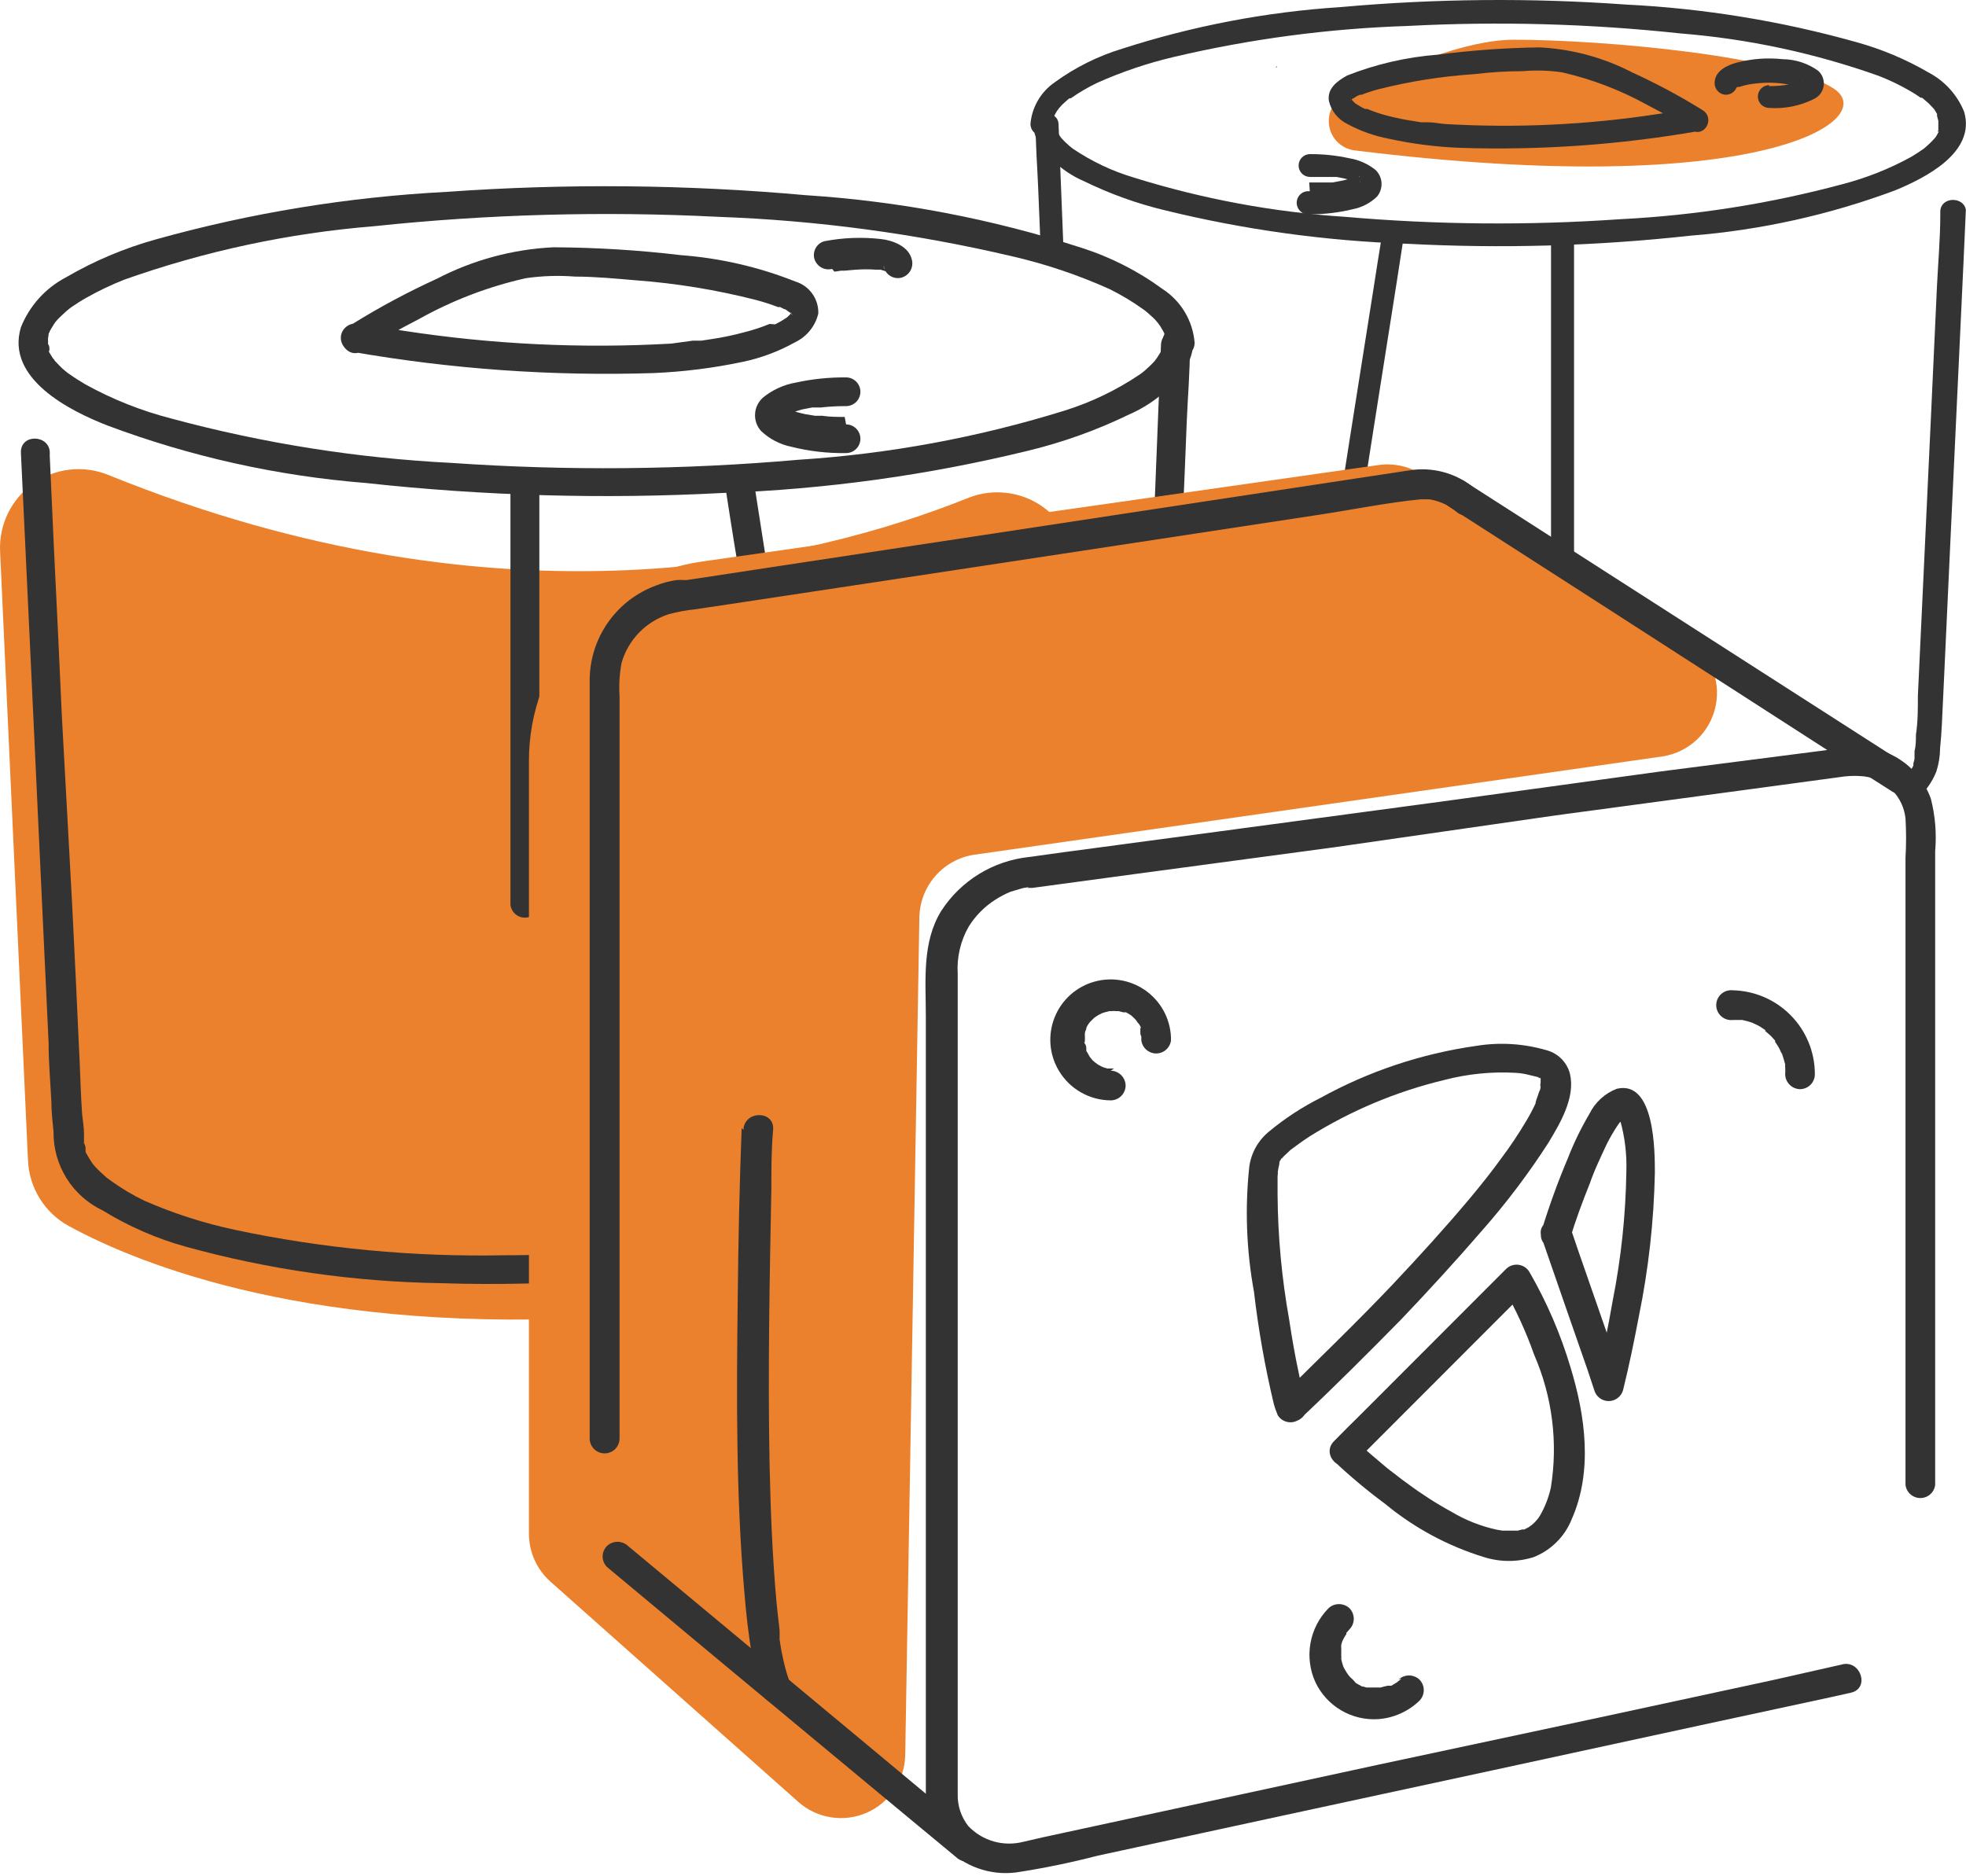<svg width="66" height="63" viewBox="0 0 66 63" fill="none" xmlns="http://www.w3.org/2000/svg">
<path d="M45.483 5.05C45.271 5.025 45.073 4.933 44.918 4.787C44.763 4.641 44.66 4.448 44.623 4.239C44.586 4.029 44.617 3.813 44.713 3.622C44.808 3.432 44.962 3.278 45.153 3.182C46.902 2.298 49.185 1.334 50.822 1.334C53.851 1.334 59.917 1.882 61.573 2.984C63.124 4.02 59.118 6.739 45.483 5.05Z" fill="#EB812C"/>
<path d="M35.451 4.119V4.192C35.451 4.277 35.451 4.119 35.451 4.192L35.49 4.357V4.416C35.444 4.304 35.49 4.416 35.49 4.416C35.517 4.466 35.545 4.514 35.576 4.561L35.622 4.627C35.583 4.574 35.622 4.627 35.622 4.627L35.754 4.766L35.9 4.898L35.979 4.964C36.025 4.997 35.932 4.924 35.979 4.964L36.032 5.003C36.655 5.422 37.338 5.745 38.058 5.96C40.362 6.68 42.744 7.123 45.153 7.28C48.226 7.548 51.315 7.574 54.392 7.36C56.913 7.234 59.413 6.84 61.85 6.185C62.655 5.976 63.431 5.668 64.16 5.267C64.299 5.182 64.438 5.096 64.576 4.997C64.622 4.997 64.53 5.036 64.576 4.997L64.655 4.931L64.807 4.792L64.933 4.66C64.933 4.66 64.985 4.588 64.933 4.66L64.992 4.588L65.071 4.449C65.071 4.449 65.117 4.35 65.071 4.416C65.025 4.482 65.071 4.376 65.071 4.363C65.071 4.35 65.071 4.271 65.071 4.218C65.071 4.165 65.071 4.304 65.071 4.218C65.071 4.132 65.071 4.159 65.071 4.126C65.071 4.093 65.071 4.079 65.071 4.053C65.071 4.027 65.071 4.145 65.071 4.053C65.055 4.003 65.042 3.953 65.031 3.901C64.992 3.782 65.031 3.947 65.031 3.835C65.005 3.785 64.977 3.737 64.946 3.69C64.932 3.665 64.914 3.643 64.893 3.624C64.959 3.71 64.893 3.624 64.893 3.624L64.748 3.472L64.603 3.347L64.523 3.281H64.477C64.346 3.187 64.209 3.102 64.068 3.023C63.748 2.841 63.415 2.682 63.071 2.548C60.925 1.785 58.689 1.305 56.419 1.123C53.372 0.795 50.304 0.711 47.245 0.872C44.61 0.958 41.99 1.305 39.424 1.908C38.531 2.117 37.66 2.411 36.824 2.786C36.518 2.934 36.224 3.106 35.946 3.301H35.9L35.82 3.367L35.655 3.518L35.537 3.65C35.537 3.683 35.497 3.697 35.537 3.65L35.477 3.736L35.398 3.875C35.398 3.914 35.398 3.934 35.398 3.875C35.395 3.899 35.395 3.923 35.398 3.947L35.358 4.086C35.358 4.165 35.358 4.013 35.358 4.086V4.165C35.358 4.267 35.318 4.364 35.246 4.436C35.175 4.508 35.077 4.548 34.975 4.548C34.874 4.548 34.777 4.508 34.705 4.436C34.633 4.364 34.593 4.267 34.593 4.165C34.616 3.887 34.701 3.617 34.842 3.375C34.982 3.133 35.174 2.925 35.404 2.766C36.09 2.266 36.856 1.884 37.668 1.637C40.047 0.869 42.513 0.399 45.007 0.238C48.192 -0.048 51.395 -0.076 54.584 0.153C57.208 0.283 59.809 0.708 62.339 1.42C63.177 1.653 63.982 1.992 64.734 2.429C65.279 2.713 65.705 3.181 65.936 3.749C66.345 5.122 64.616 5.98 63.626 6.389C61.414 7.216 59.096 7.729 56.742 7.914C53.587 8.262 50.408 8.352 47.238 8.185C44.49 8.09 41.758 7.712 39.087 7.056C38.157 6.832 37.254 6.506 36.395 6.086C35.794 5.827 35.278 5.406 34.903 4.871C34.761 4.646 34.686 4.385 34.685 4.119C34.685 4.018 34.725 3.92 34.797 3.848C34.869 3.777 34.966 3.736 35.068 3.736C35.169 3.736 35.267 3.777 35.339 3.848C35.41 3.92 35.451 4.018 35.451 4.119Z" fill="#333333"/>
<path d="M34.85 6.258L34.943 8.515C35.212 8.598 35.473 8.706 35.721 8.838L35.603 5.868L35.537 4.185C35.537 3.697 34.745 3.697 34.771 4.185C34.765 4.938 34.824 5.598 34.85 6.258Z" fill="#333333"/>
<path d="M65.137 7.089V7.201C65.137 8.006 65.064 8.812 65.025 9.617C64.959 11.102 64.886 12.58 64.82 14.065L64.583 19.134L64.385 23.351C64.385 23.8 64.385 24.249 64.319 24.671C64.319 24.856 64.319 25.041 64.272 25.226V25.437V25.47C64.263 25.526 64.25 25.581 64.233 25.635C64.233 25.635 64.233 25.681 64.233 25.707C64.18 25.812 64.12 25.914 64.055 26.011C64.034 26.03 64.016 26.052 64.002 26.077L63.863 26.209C64.036 26.41 64.182 26.631 64.299 26.869C64.612 26.613 64.856 26.281 65.005 25.905C65.086 25.651 65.129 25.387 65.13 25.12C65.157 24.856 65.177 24.592 65.19 24.328L65.263 22.777L65.474 18.216L65.718 13.036L65.916 8.812L65.995 7.049C65.929 6.594 65.163 6.594 65.137 7.089Z" fill="#333333"/>
<path d="M56.795 4.37C56.313 4.066 55.812 3.789 55.303 3.525C54.405 3.027 53.441 2.658 52.439 2.429C52.002 2.365 51.559 2.352 51.119 2.39C50.578 2.39 50.037 2.423 49.495 2.489C48.418 2.56 47.349 2.728 46.301 2.99C46.1 3.043 45.901 3.107 45.707 3.182H45.654L45.549 3.228C45.498 3.267 45.442 3.3 45.384 3.327C45.324 3.327 45.469 3.254 45.384 3.327C45.298 3.4 45.298 3.433 45.384 3.327V3.373C45.384 3.413 45.384 3.254 45.384 3.373C45.384 3.492 45.384 3.254 45.384 3.334C45.384 3.413 45.384 3.254 45.384 3.294V3.353C45.384 3.353 45.331 3.254 45.384 3.353C45.436 3.452 45.384 3.353 45.384 3.353L45.443 3.419L45.509 3.479C45.588 3.551 45.443 3.439 45.509 3.479L45.714 3.604L45.826 3.657H45.898C46.113 3.748 46.333 3.823 46.558 3.881C46.856 3.96 47.158 4.021 47.463 4.066L47.707 4.106H47.773H47.944C48.136 4.106 48.334 4.152 48.525 4.165C50.906 4.304 53.296 4.191 55.653 3.829C56.056 3.776 56.452 3.716 56.848 3.65C56.946 3.627 57.05 3.643 57.138 3.693C57.226 3.743 57.292 3.824 57.323 3.921C57.347 4.02 57.333 4.124 57.283 4.213C57.232 4.301 57.15 4.367 57.052 4.396C54.399 4.862 51.706 5.052 49.014 4.964C48.212 4.932 47.415 4.831 46.631 4.66C46.139 4.567 45.665 4.398 45.225 4.159C45.072 4.084 44.937 3.975 44.831 3.842C44.725 3.708 44.65 3.553 44.611 3.386C44.552 2.971 44.882 2.726 45.225 2.535C46.201 2.15 47.229 1.915 48.274 1.835C49.404 1.688 50.541 1.607 51.68 1.591C52.764 1.644 53.825 1.93 54.788 2.429C55.558 2.78 56.305 3.176 57.026 3.617L57.145 3.69C57.6 3.967 57.217 4.634 56.795 4.37Z" fill="#333333"/>
<path d="M45.707 16.982C45.839 16.124 45.978 15.266 46.11 14.408L46.889 9.472C46.968 8.944 47.054 8.422 47.133 7.894C47.054 7.901 46.974 7.901 46.895 7.894C46.713 7.898 46.532 7.853 46.374 7.762C46.374 7.855 46.374 7.94 46.374 8.026C46.282 8.594 46.189 9.168 46.103 9.736L45.291 14.87L44.922 17.24C45.172 17.122 45.436 17.036 45.707 16.982Z" fill="#333333"/>
<path d="M52.756 19.041C52.756 19.094 52.815 19.14 52.842 19.187C52.845 19.169 52.845 19.151 52.842 19.134V7.789C52.72 7.837 52.59 7.862 52.459 7.861C52.325 7.862 52.193 7.837 52.069 7.789V18.203C52.351 18.434 52.585 18.719 52.756 19.041Z" fill="#333333"/>
<path d="M59.382 2.891C59.603 2.894 59.824 2.876 60.042 2.839C60.141 2.819 60.238 2.793 60.333 2.759L60.431 2.726C60.346 2.759 60.431 2.726 60.478 2.726C60.524 2.726 60.544 2.654 60.478 2.726C60.55 2.647 60.478 2.779 60.478 2.726C60.465 2.758 60.458 2.791 60.458 2.825C60.458 2.859 60.465 2.893 60.478 2.924C60.478 2.99 60.517 3.004 60.478 2.971C60.438 2.938 60.524 3.03 60.478 2.971C60.431 2.911 60.55 2.971 60.478 2.971L60.379 2.918C60.458 2.957 60.379 2.918 60.379 2.918L60.24 2.878C59.808 2.775 59.361 2.751 58.92 2.806C58.74 2.823 58.563 2.86 58.392 2.918H58.333C58.372 2.918 58.372 2.918 58.333 2.918L58.26 2.957C58.201 2.957 58.313 2.905 58.26 2.957C58.302 2.915 58.326 2.858 58.326 2.799C58.324 2.9 58.283 2.996 58.212 3.068C58.141 3.139 58.044 3.18 57.943 3.182C57.842 3.18 57.746 3.139 57.675 3.068C57.603 2.996 57.562 2.9 57.56 2.799C57.56 2.377 57.983 2.185 58.339 2.093C58.831 1.969 59.34 1.933 59.844 1.987C60.273 1.991 60.69 2.127 61.039 2.377C61.11 2.441 61.163 2.522 61.195 2.612C61.227 2.702 61.236 2.799 61.221 2.893C61.205 2.987 61.167 3.076 61.109 3.152C61.05 3.228 60.974 3.288 60.887 3.327C60.425 3.557 59.91 3.66 59.395 3.624C59.294 3.624 59.196 3.584 59.125 3.512C59.053 3.44 59.013 3.343 59.013 3.241C59.013 3.14 59.053 3.042 59.125 2.971C59.196 2.899 59.294 2.858 59.395 2.858L59.382 2.891Z" fill="#333333"/>
<path d="M43.951 6.126C44.149 6.126 44.347 6.126 44.545 6.126H44.671H44.737L44.988 6.079C45.134 6.053 45.278 6.013 45.417 5.961H45.496C45.397 5.961 45.496 5.961 45.496 5.961L45.628 5.881C45.681 5.848 45.628 5.881 45.628 5.881C45.628 5.881 45.628 5.842 45.628 5.928V5.888C45.628 5.888 45.588 5.987 45.628 5.947C45.667 5.908 45.628 5.947 45.628 5.914C45.628 5.881 45.628 6.033 45.628 5.987C45.628 5.941 45.628 5.914 45.628 6.053C45.628 6.053 45.628 5.98 45.628 6.053C45.628 6.126 45.628 6.053 45.628 6.053C45.628 6.053 45.667 6.099 45.628 6.093C45.628 6.06 45.7 6.145 45.667 6.093H45.608L45.542 6.053C45.542 6.053 45.43 6.007 45.489 6.053C45.549 6.099 45.489 6.053 45.45 6.053H45.351L45.139 5.994L44.869 5.941H44.803H44.724H44.638C44.413 5.941 44.189 5.941 43.978 5.941C43.928 5.941 43.878 5.931 43.831 5.912C43.785 5.892 43.743 5.864 43.707 5.829C43.672 5.793 43.643 5.751 43.624 5.704C43.605 5.658 43.595 5.608 43.595 5.558C43.595 5.508 43.605 5.458 43.624 5.411C43.643 5.365 43.672 5.323 43.707 5.287C43.743 5.252 43.785 5.224 43.831 5.204C43.878 5.185 43.928 5.175 43.978 5.175C44.422 5.172 44.864 5.219 45.298 5.314C45.622 5.367 45.927 5.503 46.182 5.71C46.3 5.826 46.37 5.981 46.379 6.146C46.387 6.311 46.334 6.473 46.228 6.601C46.006 6.816 45.727 6.962 45.423 7.023C44.948 7.139 44.46 7.197 43.971 7.195C43.916 7.202 43.86 7.197 43.807 7.181C43.754 7.165 43.706 7.138 43.664 7.101C43.622 7.065 43.589 7.02 43.566 6.969C43.543 6.919 43.531 6.864 43.531 6.809C43.531 6.753 43.543 6.698 43.566 6.648C43.589 6.598 43.622 6.553 43.664 6.516C43.706 6.479 43.754 6.452 43.807 6.436C43.86 6.42 43.916 6.415 43.971 6.423L43.951 6.126Z" fill="#333333"/>
<path d="M42.863 2.258H42.856H42.823C42.823 2.258 42.896 2.192 42.863 2.258C42.863 2.258 42.878 2.236 42.89 2.219C42.901 2.203 42.909 2.192 42.896 2.212C42.893 2.215 42.891 2.218 42.89 2.219C42.878 2.236 42.863 2.258 42.863 2.258Z" fill="#333333"/>
<path d="M32.52 16.712C27.241 18.83 16.912 21.331 3.633 15.946C3.222 15.78 2.777 15.719 2.337 15.77C1.897 15.82 1.477 15.981 1.116 16.237C0.754 16.492 0.463 16.835 0.268 17.233C0.074 17.631 -0.018 18.071 0.003 18.513L0.94 38.973C0.961 39.425 1.098 39.863 1.337 40.247C1.576 40.631 1.91 40.947 2.306 41.164C4.722 42.484 10.596 44.84 20.707 44.2C19.829 37.983 20.595 31.72 20.634 25.437C20.634 25.291 20.634 25.146 20.634 25.014C19.624 22.975 20.634 19.899 23.564 19.913C24.277 19.913 25.063 19.358 25.795 19.173C26.799 18.987 27.817 18.892 28.838 18.89C30.884 18.758 33.016 18.81 35.042 18.507C35.368 18.464 35.697 18.451 36.025 18.467C35.927 18.111 35.755 17.78 35.52 17.494C35.285 17.209 34.993 16.976 34.663 16.81C34.333 16.645 33.971 16.551 33.602 16.534C33.233 16.517 32.865 16.577 32.52 16.712Z" fill="#EB812C"/>
<path d="M39.035 11.471C39.031 11.5 39.031 11.529 39.035 11.557C39.035 11.669 39.035 11.471 39.035 11.557C39.023 11.626 39.008 11.694 38.989 11.762L38.956 11.834C39.008 11.696 38.956 11.834 38.956 11.834L38.843 12.012L38.784 12.098C38.837 12.026 38.784 12.065 38.784 12.098C38.73 12.161 38.673 12.22 38.612 12.277L38.434 12.441L38.328 12.527C38.276 12.567 38.395 12.475 38.328 12.527L38.263 12.573C37.484 13.099 36.632 13.509 35.735 13.788C32.832 14.69 29.832 15.244 26.799 15.438C22.926 15.777 19.034 15.812 15.156 15.543C11.984 15.383 8.838 14.885 5.771 14.058C4.756 13.799 3.778 13.411 2.861 12.903C2.682 12.798 2.504 12.686 2.339 12.567L2.286 12.534C2.234 12.488 2.352 12.58 2.286 12.534L2.181 12.448C2.112 12.394 2.048 12.334 1.989 12.27L1.831 12.105C1.831 12.065 1.765 12.019 1.831 12.105L1.765 12.012L1.659 11.841C1.659 11.841 1.6 11.716 1.659 11.795V11.729C1.659 11.669 1.659 11.61 1.613 11.55C1.567 11.491 1.613 11.663 1.613 11.55C1.613 11.438 1.613 11.478 1.613 11.438C1.613 11.399 1.613 11.379 1.613 11.346C1.613 11.313 1.58 11.465 1.613 11.346C1.646 11.227 1.613 11.214 1.659 11.155C1.706 11.095 1.62 11.207 1.699 11.069L1.811 10.884L1.871 10.798C1.791 10.91 1.871 10.798 1.871 10.798C1.929 10.731 1.99 10.667 2.055 10.607L2.234 10.442L2.339 10.356L2.392 10.316C2.557 10.204 2.729 10.092 2.907 9.993C3.313 9.764 3.734 9.564 4.167 9.392C6.869 8.433 9.685 7.829 12.543 7.597C16.381 7.191 20.245 7.086 24.099 7.28C27.419 7.399 30.719 7.841 33.953 8.6C35.087 8.859 36.192 9.231 37.253 9.709C37.637 9.899 38.006 10.12 38.355 10.369L38.421 10.415L38.526 10.501L38.731 10.686C38.785 10.74 38.836 10.797 38.883 10.857C38.929 10.897 38.936 10.917 38.883 10.857L38.962 10.97L39.061 11.141C39.094 11.201 39.094 11.22 39.061 11.141C39.076 11.168 39.087 11.197 39.094 11.227C39.113 11.286 39.128 11.345 39.14 11.405C39.173 11.498 39.14 11.306 39.14 11.405C39.137 11.44 39.137 11.476 39.14 11.511C39.14 11.639 39.191 11.761 39.281 11.852C39.372 11.942 39.494 11.993 39.622 11.993C39.75 11.993 39.872 11.942 39.963 11.852C40.053 11.761 40.104 11.639 40.104 11.511C40.076 11.149 39.965 10.798 39.779 10.485C39.594 10.173 39.339 9.907 39.035 9.709C38.203 9.099 37.278 8.629 36.296 8.317C33.301 7.348 30.197 6.756 27.056 6.554C23.046 6.194 19.014 6.156 14.998 6.442C11.693 6.613 8.417 7.148 5.23 8.039C4.174 8.333 3.16 8.761 2.214 9.313C1.526 9.674 0.99 10.268 0.702 10.989C0.181 12.712 2.352 13.801 3.613 14.289C6.397 15.333 9.314 15.982 12.279 16.217C16.254 16.652 20.258 16.765 24.251 16.553C27.711 16.431 31.15 15.956 34.514 15.134C35.687 14.85 36.827 14.441 37.913 13.913C38.666 13.585 39.315 13.055 39.787 12.382C39.964 12.099 40.06 11.772 40.064 11.438C40.06 11.302 40.001 11.172 39.902 11.079C39.802 10.986 39.669 10.936 39.533 10.94C39.396 10.944 39.267 11.003 39.174 11.102C39.08 11.202 39.03 11.335 39.035 11.471Z" fill="#333333"/>
<path d="M39.694 17.662C39.747 16.5 39.793 15.345 39.839 14.184C39.872 13.332 39.952 12.468 39.945 11.617V11.577C39.945 10.957 39.001 10.957 38.975 11.577C38.948 12.197 38.922 12.989 38.889 13.695L38.73 17.715C39.049 17.661 39.372 17.643 39.694 17.662Z" fill="#333333"/>
<path d="M20.462 42.029C19.28 42.101 18.092 42.148 16.911 42.148C13.883 42.208 10.858 41.923 7.896 41.296C6.846 41.073 5.822 40.744 4.84 40.313C4.452 40.125 4.081 39.905 3.731 39.653L3.632 39.58L3.579 39.541L3.375 39.356C3.315 39.303 3.262 39.244 3.203 39.184L3.137 39.105L3.104 39.066C3.018 38.94 2.946 38.815 2.873 38.683C2.873 38.683 2.873 38.623 2.873 38.59C2.873 38.557 2.873 38.452 2.82 38.386C2.817 38.37 2.817 38.355 2.82 38.34V38.069C2.82 37.838 2.774 37.607 2.754 37.369C2.715 36.808 2.701 36.241 2.675 35.68C2.596 33.92 2.512 32.16 2.424 30.4L2.074 23.991C1.991 22.13 1.903 20.265 1.81 18.395L1.672 15.352C1.669 15.304 1.669 15.255 1.672 15.207C1.672 14.586 0.675 14.547 0.702 15.207C0.735 15.946 0.774 16.685 0.807 17.424C0.893 19.2 0.972 20.975 1.058 22.75C1.157 24.928 1.263 27.1 1.362 29.271C1.454 31.192 1.54 33.106 1.632 35.02C1.632 35.68 1.692 36.34 1.725 37C1.725 37.336 1.764 37.66 1.797 38.003C1.791 38.555 1.943 39.097 2.235 39.565C2.528 40.033 2.949 40.407 3.447 40.643C4.312 41.175 5.247 41.584 6.226 41.857C9.022 42.63 11.905 43.042 14.806 43.085C16.713 43.151 18.634 43.085 20.541 42.986C20.554 42.662 20.488 42.346 20.462 42.029Z" fill="#333333"/>
<path d="M12.173 11.782C12.78 11.399 13.414 11.049 14.054 10.719C15.182 10.087 16.396 9.622 17.657 9.34C18.202 9.262 18.753 9.244 19.301 9.287C19.961 9.287 20.667 9.353 21.347 9.412C22.708 9.513 24.057 9.734 25.379 10.072C25.63 10.139 25.876 10.218 26.119 10.31H26.191L26.317 10.376C26.389 10.376 26.455 10.468 26.534 10.501C26.613 10.534 26.422 10.402 26.534 10.501C26.646 10.6 26.653 10.633 26.534 10.501L26.574 10.561C26.574 10.613 26.528 10.415 26.574 10.521C26.62 10.627 26.574 10.376 26.574 10.475C26.574 10.574 26.574 10.382 26.574 10.429V10.501C26.574 10.501 26.64 10.376 26.574 10.501C26.508 10.627 26.574 10.501 26.574 10.501C26.548 10.526 26.524 10.553 26.501 10.58L26.416 10.66C26.317 10.752 26.501 10.607 26.416 10.66C26.33 10.712 26.25 10.772 26.158 10.818L26.02 10.891L25.835 10.877C25.56 10.991 25.278 11.083 24.99 11.155C24.614 11.257 24.233 11.337 23.848 11.392L23.544 11.438C23.465 11.438 23.61 11.438 23.544 11.438H23.479H23.261L22.535 11.537C19.536 11.708 16.528 11.564 13.559 11.108L12.054 10.877C11.931 10.847 11.8 10.864 11.69 10.927C11.579 10.99 11.497 11.092 11.46 11.214C11.443 11.275 11.438 11.339 11.446 11.402C11.454 11.465 11.474 11.526 11.505 11.581C11.536 11.636 11.578 11.685 11.628 11.724C11.678 11.762 11.736 11.791 11.797 11.808C15.14 12.394 18.535 12.635 21.927 12.527C22.937 12.485 23.942 12.359 24.93 12.151C25.548 12.022 26.142 11.8 26.693 11.491C26.886 11.399 27.056 11.264 27.191 11.098C27.326 10.931 27.422 10.736 27.471 10.528C27.479 10.288 27.407 10.053 27.268 9.859C27.128 9.664 26.928 9.521 26.699 9.452C25.471 8.964 24.176 8.666 22.858 8.567C21.436 8.398 20.006 8.31 18.575 8.303C17.212 8.369 15.879 8.73 14.668 9.359C13.692 9.804 12.746 10.311 11.836 10.877L11.684 10.97C11.156 11.28 11.638 12.112 12.173 11.782Z" fill="#333333"/>
<path d="M24.864 19.55C25.16 19.406 25.466 19.287 25.781 19.193L25.682 18.566L25.346 16.415C25.346 16.309 25.346 16.197 25.293 16.085C25.092 16.199 24.864 16.256 24.633 16.25C24.534 16.263 24.434 16.263 24.336 16.25C24.435 16.91 24.541 17.57 24.646 18.23L24.864 19.55Z" fill="#333333"/>
<path d="M17.617 16.157C17.453 16.157 17.29 16.128 17.136 16.072V30.38C17.15 30.499 17.207 30.609 17.296 30.688C17.386 30.768 17.501 30.812 17.621 30.812C17.741 30.812 17.856 30.768 17.945 30.688C18.035 30.609 18.092 30.499 18.106 30.38V16.091C17.948 16.142 17.783 16.164 17.617 16.157Z" fill="#333333"/>
<path d="M28.357 13.999C28.106 13.999 27.855 13.999 27.604 13.96H27.446H27.36C27.287 13.96 27.439 13.96 27.36 13.96L27.037 13.907C26.855 13.869 26.676 13.819 26.502 13.755H26.403C26.522 13.755 26.403 13.755 26.403 13.755C26.403 13.755 26.291 13.689 26.231 13.656C26.172 13.623 26.277 13.689 26.277 13.695C26.277 13.702 26.277 13.695 26.277 13.695C26.238 13.695 26.277 13.643 26.317 13.755V13.702C26.284 13.702 26.363 13.828 26.317 13.775C26.317 13.775 26.317 13.92 26.317 13.854C26.317 13.788 26.317 13.768 26.317 13.94C26.317 13.94 26.317 13.847 26.317 13.94C26.317 14.032 26.317 13.94 26.317 13.94C26.303 13.959 26.289 13.978 26.277 13.999L26.311 13.96C26.311 13.96 26.218 14.025 26.264 13.999L26.33 13.953L26.416 13.9C26.416 13.9 26.561 13.841 26.482 13.867H26.535L26.66 13.828L26.924 13.748L27.267 13.682H27.347C27.347 13.682 27.472 13.682 27.406 13.682C27.34 13.682 27.406 13.682 27.452 13.682H27.558C27.838 13.65 28.12 13.635 28.403 13.636C28.53 13.636 28.653 13.585 28.743 13.495C28.834 13.405 28.884 13.282 28.884 13.154C28.884 13.027 28.834 12.904 28.743 12.814C28.653 12.723 28.53 12.672 28.403 12.672C27.839 12.667 27.277 12.724 26.726 12.844C26.317 12.914 25.932 13.089 25.611 13.352C25.533 13.422 25.47 13.506 25.425 13.6C25.379 13.694 25.353 13.797 25.348 13.901C25.342 14.005 25.357 14.11 25.392 14.208C25.427 14.306 25.481 14.397 25.552 14.474C25.835 14.741 26.187 14.924 26.568 15.002C27.168 15.152 27.785 15.223 28.403 15.213C28.53 15.213 28.653 15.163 28.743 15.072C28.834 14.982 28.884 14.86 28.884 14.732C28.884 14.604 28.834 14.481 28.743 14.391C28.653 14.301 28.53 14.25 28.403 14.25L28.357 13.999Z" fill="#333333"/>
<path d="M28.013 9.122L28.231 9.089H28.337L28.726 9.056C28.959 9.039 29.193 9.039 29.425 9.056C29.346 9.056 29.425 9.056 29.425 9.056H29.564L29.67 9.089C29.67 9.089 29.822 9.142 29.736 9.089C29.65 9.036 29.736 9.089 29.736 9.089H29.775C29.822 9.089 29.676 9.003 29.723 9.049V9.082C29.723 9.082 29.65 8.977 29.676 9.023C29.703 9.069 29.643 8.937 29.676 8.944C29.679 8.957 29.679 8.97 29.676 8.983C29.693 9.044 29.722 9.102 29.761 9.152C29.8 9.202 29.848 9.244 29.903 9.275C29.959 9.306 30.019 9.326 30.082 9.334C30.145 9.342 30.209 9.337 30.27 9.32C30.393 9.284 30.497 9.203 30.561 9.092C30.625 8.981 30.644 8.85 30.613 8.726C30.515 8.264 29.953 8.066 29.571 8.026C28.939 7.955 28.301 7.979 27.677 8.099C27.615 8.116 27.558 8.144 27.508 8.183C27.458 8.222 27.416 8.271 27.385 8.326C27.354 8.381 27.334 8.442 27.326 8.505C27.318 8.568 27.323 8.632 27.34 8.693C27.377 8.814 27.459 8.917 27.57 8.98C27.68 9.043 27.811 9.06 27.934 9.029L28.013 9.122Z" fill="#333333"/>
<path d="M56.63 21.437L47.714 15.92C47.283 15.65 46.771 15.543 46.268 15.616L23.552 18.857C21.943 19.087 20.471 19.89 19.407 21.118C18.342 22.346 17.756 23.917 17.757 25.542V51.493C17.756 51.799 17.821 52.101 17.946 52.38C18.071 52.658 18.254 52.907 18.483 53.11L26.799 60.502C27.107 60.776 27.488 60.956 27.896 61.02C28.304 61.084 28.721 61.03 29.099 60.864C29.477 60.698 29.8 60.427 30.028 60.083C30.257 59.739 30.382 59.337 30.389 58.925L30.864 30.796C30.875 30.283 31.067 29.791 31.406 29.406C31.746 29.022 32.211 28.77 32.719 28.697L55.819 25.397C56.253 25.329 56.656 25.13 56.974 24.826C57.291 24.523 57.509 24.129 57.597 23.699C57.685 23.268 57.64 22.821 57.467 22.417C57.295 22.013 57.002 21.671 56.63 21.437Z" fill="#EB812C"/>
<path d="M61.863 55.882L59.494 56.417L53.653 57.677L46.294 59.248L39.437 60.733L35.015 61.69L34.355 61.842C34.028 61.926 33.684 61.922 33.359 61.83C33.034 61.737 32.74 61.559 32.507 61.314C32.266 61.008 32.14 60.627 32.151 60.238C32.151 59.255 32.151 58.258 32.151 57.294V32.69C32.118 32.139 32.246 31.591 32.52 31.113C32.745 30.752 33.047 30.445 33.405 30.215C33.568 30.109 33.74 30.019 33.919 29.944L34.23 29.852C34.279 29.835 34.33 29.822 34.381 29.812C34.381 29.812 34.639 29.766 34.487 29.812H34.665L38.223 29.331L44.763 28.453L52.234 27.377L58.663 26.512L61.929 26.07C62.149 26.046 62.37 26.046 62.589 26.07C62.944 26.116 63.273 26.279 63.523 26.534C63.773 26.789 63.93 27.121 63.969 27.476C63.995 27.916 63.995 28.356 63.969 28.796V49.856C63.983 49.978 64.041 50.091 64.133 50.173C64.225 50.255 64.344 50.3 64.467 50.3C64.59 50.3 64.709 50.255 64.801 50.173C64.893 50.091 64.951 49.978 64.965 49.856V28.578C65.016 27.987 64.967 27.391 64.82 26.816C64.614 26.245 64.217 25.762 63.696 25.45C63.176 25.137 62.563 25.014 61.962 25.1L60.867 25.245L55.732 25.905L48.386 26.915L41.014 27.905L35.734 28.611L34.54 28.776C33.947 28.84 33.376 29.034 32.868 29.346C32.36 29.657 31.928 30.078 31.603 30.578C30.943 31.64 31.081 32.928 31.081 34.129V59.4C31.081 59.69 31.081 59.974 31.081 60.258C31.078 60.906 31.312 61.533 31.741 62.02C32.041 62.338 32.412 62.581 32.824 62.729C33.236 62.877 33.677 62.926 34.111 62.871C35.031 62.731 35.943 62.543 36.843 62.31L42.724 61.036L50.149 59.433L57.092 57.928L61.5 56.978L62.121 56.839C62.781 56.707 62.477 55.743 61.85 55.882H61.863Z" fill="#333333"/>
<path d="M20.799 48.299V23.371C20.775 23 20.797 22.628 20.865 22.262C20.974 21.878 21.178 21.526 21.456 21.239C21.735 20.952 22.081 20.739 22.462 20.619C22.746 20.543 23.035 20.49 23.327 20.46L24.561 20.276L30.105 19.438L37.589 18.302L44.315 17.279C45.437 17.108 46.565 16.877 47.694 16.765H47.74C47.628 16.765 47.951 16.765 47.977 16.765C48.079 16.779 48.178 16.803 48.275 16.837C48.495 16.906 48.699 17.018 48.875 17.167C48.97 17.259 49.096 17.31 49.228 17.31C49.36 17.31 49.486 17.259 49.581 17.167C49.674 17.074 49.726 16.948 49.726 16.817C49.726 16.686 49.674 16.56 49.581 16.468C49.297 16.208 48.96 16.011 48.593 15.892C48.227 15.773 47.839 15.732 47.456 15.774L47.133 15.821L45.476 16.072L39.358 17.002L31.702 18.164L25.353 19.127L23.492 19.411L23.043 19.477H22.964C23.221 19.477 22.898 19.477 22.964 19.477C22.88 19.47 22.797 19.47 22.713 19.477C22.487 19.509 22.266 19.566 22.053 19.649C21.402 19.881 20.837 20.306 20.434 20.867C20.031 21.428 19.808 22.099 19.796 22.79V48.299C19.796 48.432 19.849 48.559 19.943 48.654C20.037 48.748 20.165 48.8 20.297 48.8C20.43 48.8 20.558 48.748 20.652 48.654C20.746 48.559 20.799 48.432 20.799 48.299Z" fill="#333333"/>
<path d="M64.015 25.688L58.973 22.453L50.993 17.332L49.159 16.157C48.611 15.807 48.116 16.672 48.65 17.015L53.693 20.256L61.672 25.397L63.513 26.572C64.055 26.922 64.556 26.057 64.015 25.707V25.688Z" fill="#333333"/>
<path d="M32.844 61.697L28.884 58.397L22.535 53.117L21.083 51.909C20.988 51.819 20.861 51.769 20.73 51.769C20.599 51.769 20.472 51.819 20.377 51.909C20.284 52.003 20.231 52.13 20.231 52.262C20.231 52.394 20.284 52.521 20.377 52.615L24.337 55.915L30.646 61.155L32.105 62.363C32.199 62.453 32.325 62.503 32.455 62.503C32.585 62.503 32.71 62.453 32.804 62.363C32.898 62.269 32.95 62.142 32.95 62.01C32.95 61.878 32.898 61.751 32.804 61.657L32.844 61.697Z" fill="#333333"/>
<path d="M43.793 46.939C43.866 47.098 43.793 47.018 43.793 46.939L43.734 46.728C43.688 46.53 43.648 46.339 43.608 46.141C43.476 45.533 43.371 44.92 43.278 44.306C43.029 42.916 42.898 41.507 42.889 40.095C42.889 39.956 42.889 39.818 42.889 39.679C42.889 39.541 42.889 39.567 42.889 39.508C42.889 39.448 42.922 39.27 42.889 39.402C42.902 39.295 42.922 39.19 42.948 39.085C42.948 39.039 42.948 38.993 42.995 38.94C43.041 38.887 42.942 39.006 42.995 38.94L43.041 38.854C43.074 38.782 42.968 38.934 43.041 38.887C43.058 38.871 43.074 38.854 43.087 38.834L43.325 38.61L43.404 38.551L43.549 38.445C43.681 38.346 43.819 38.254 43.958 38.161C45.357 37.287 46.888 36.645 48.492 36.261C49.273 36.057 50.082 35.977 50.888 36.023C51.042 36.032 51.194 36.056 51.343 36.096L51.621 36.162C51.739 36.162 51.621 36.162 51.621 36.162C51.621 36.162 51.766 36.261 51.673 36.162C51.69 36.175 51.706 36.191 51.72 36.208C51.72 36.208 51.64 36.082 51.72 36.208C51.799 36.333 51.72 36.089 51.72 36.247C51.72 36.406 51.72 36.353 51.72 36.247C51.72 36.247 51.72 36.313 51.72 36.346C51.72 36.379 51.673 36.597 51.72 36.426C51.72 36.498 51.72 36.577 51.673 36.65L51.594 36.881L51.548 37C51.607 36.855 51.548 37 51.548 37.053C51.457 37.249 51.356 37.441 51.244 37.627C50.984 38.067 50.7 38.492 50.393 38.901C50.063 39.356 49.733 39.772 49.33 40.254C48.499 41.243 47.628 42.2 46.743 43.138C45.542 44.405 44.288 45.606 43.054 46.834L42.995 46.886C42.526 47.329 43.232 48.035 43.701 47.593C44.843 46.517 45.958 45.401 47.047 44.293C47.977 43.316 48.895 42.313 49.773 41.296C50.582 40.376 51.321 39.397 51.984 38.366C52.38 37.706 52.894 36.848 52.703 36.049C52.655 35.865 52.559 35.696 52.426 35.56C52.293 35.423 52.127 35.324 51.944 35.271C51.167 35.039 50.348 34.987 49.548 35.119C47.719 35.379 45.952 35.969 44.334 36.861C43.715 37.172 43.132 37.553 42.599 37.996C42.237 38.292 42.001 38.714 41.939 39.178C41.79 40.577 41.843 41.991 42.097 43.375C42.244 44.634 42.464 45.884 42.757 47.117C42.793 47.255 42.84 47.389 42.895 47.52C42.963 47.628 43.068 47.706 43.191 47.739C43.313 47.772 43.443 47.758 43.556 47.698C43.626 47.67 43.689 47.626 43.741 47.57C43.792 47.514 43.831 47.447 43.854 47.375C43.876 47.302 43.883 47.226 43.872 47.15C43.862 47.075 43.835 47.003 43.793 46.939Z" fill="#333333"/>
<path d="M45.489 49.097L50.584 43.996L51.245 43.336L50.466 43.237C50.88 43.953 51.227 44.706 51.502 45.487C52.113 46.89 52.308 48.439 52.063 49.949C51.991 50.278 51.869 50.594 51.7 50.886C51.606 51.043 51.477 51.176 51.324 51.276L51.172 51.355C51.106 51.388 51.251 51.355 51.172 51.355H51.099L50.954 51.394H50.875C50.835 51.394 50.961 51.394 50.875 51.394C50.789 51.394 50.657 51.394 50.545 51.394H50.439L50.241 51.361C49.711 51.245 49.203 51.045 48.737 50.767C48.215 50.482 47.714 50.16 47.238 49.804C47.126 49.724 46.955 49.599 46.895 49.546L46.585 49.309L46.024 48.834C45.846 48.682 45.668 48.523 45.503 48.365C45.034 47.916 44.328 48.622 44.796 49.071C45.333 49.578 45.899 50.051 46.493 50.49C47.474 51.302 48.607 51.912 49.825 52.285C50.365 52.454 50.943 52.454 51.482 52.285C51.771 52.172 52.034 52 52.254 51.781C52.475 51.562 52.648 51.3 52.763 51.011C53.475 49.408 53.224 47.547 52.723 45.91C52.39 44.793 51.927 43.718 51.343 42.709C51.304 42.643 51.251 42.587 51.187 42.545C51.123 42.504 51.051 42.477 50.975 42.467C50.899 42.458 50.822 42.466 50.75 42.49C50.678 42.515 50.612 42.556 50.558 42.61L45.694 47.48C45.39 47.778 45.093 48.075 44.796 48.378C44.315 48.84 45.034 49.546 45.489 49.097Z" fill="#333333"/>
<path d="M51.753 41.554C52.268 43.045 52.783 44.53 53.304 46.022L53.522 46.682C53.552 46.786 53.616 46.878 53.703 46.943C53.789 47.009 53.895 47.044 54.004 47.044C54.112 47.044 54.218 47.009 54.305 46.943C54.392 46.878 54.455 46.786 54.486 46.682C54.69 45.857 54.862 45.019 55.02 44.187C55.343 42.605 55.522 40.997 55.555 39.382C55.555 38.663 55.555 36.254 54.275 36.558C53.873 36.714 53.546 37.015 53.357 37.402C53.078 37.875 52.837 38.369 52.638 38.881C52.301 39.677 52.006 40.49 51.753 41.316C51.562 41.93 52.526 42.194 52.71 41.58C52.895 40.966 53.126 40.346 53.37 39.739C53.41 39.62 53.456 39.501 53.502 39.389C53.548 39.277 53.588 39.178 53.628 39.092C53.733 38.861 53.839 38.623 53.951 38.392C54.053 38.193 54.165 37.999 54.288 37.812L54.367 37.699C54.433 37.6 54.367 37.699 54.367 37.699L54.538 37.528C54.486 37.587 54.459 37.574 54.538 37.528C54.618 37.481 54.459 37.528 54.538 37.528C54.618 37.528 54.433 37.528 54.492 37.528L54.34 37.488C54.42 37.534 54.248 37.396 54.34 37.488C54.433 37.581 54.294 37.383 54.34 37.488C54.387 37.594 54.38 37.554 54.393 37.587C54.407 37.62 54.426 37.666 54.393 37.587C54.36 37.508 54.393 37.587 54.393 37.627C54.548 38.183 54.617 38.759 54.598 39.336C54.576 40.799 54.421 42.257 54.136 43.692C53.977 44.609 53.793 45.527 53.562 46.431H54.525L52.974 41.969C52.902 41.758 52.829 41.541 52.75 41.309C52.506 40.689 51.535 40.947 51.753 41.554Z" fill="#333333"/>
<path d="M37.398 35.878H37.233C37.332 35.878 37.233 35.878 37.18 35.878L37.042 35.838L36.969 35.805C37.068 35.845 36.969 35.805 36.969 35.805L36.85 35.739C36.85 35.739 36.712 35.627 36.791 35.7L36.672 35.594C36.672 35.594 36.56 35.455 36.626 35.541C36.56 35.462 36.527 35.37 36.468 35.284C36.408 35.198 36.468 35.363 36.468 35.284V35.224C36.468 35.165 36.468 35.106 36.421 35.046C36.375 34.987 36.421 34.941 36.421 35.046C36.421 35.152 36.421 35.046 36.421 35.046C36.418 34.989 36.418 34.932 36.421 34.875C36.421 34.875 36.421 34.822 36.421 34.795C36.421 34.769 36.421 34.716 36.421 34.795C36.421 34.875 36.421 34.795 36.421 34.795C36.418 34.76 36.418 34.725 36.421 34.69C36.421 34.644 36.454 34.591 36.474 34.538C36.434 34.63 36.474 34.538 36.474 34.498C36.494 34.455 36.519 34.413 36.547 34.373L36.593 34.314C36.553 34.366 36.593 34.314 36.593 34.314L36.692 34.215L36.751 34.162C36.751 34.162 36.672 34.215 36.751 34.162L36.87 34.083C36.87 34.083 37.055 33.997 36.949 34.036C37.044 34.002 37.141 33.973 37.24 33.951H37.299C37.361 33.944 37.422 33.944 37.484 33.951H37.55C37.444 33.951 37.55 33.951 37.55 33.951L37.708 33.99H37.761H37.801L37.893 34.043L38.025 34.129C37.933 34.063 38.065 34.175 38.084 34.195C38.104 34.215 38.223 34.353 38.151 34.261C38.151 34.3 38.21 34.347 38.243 34.393L38.282 34.459C38.282 34.459 38.335 34.571 38.282 34.512C38.23 34.452 38.282 34.512 38.282 34.545C38.284 34.575 38.284 34.606 38.282 34.637C38.282 34.696 38.282 34.749 38.315 34.802C38.315 34.703 38.315 34.762 38.315 34.802C38.315 34.842 38.315 34.881 38.315 34.927C38.33 35.05 38.388 35.163 38.48 35.244C38.572 35.326 38.691 35.372 38.814 35.372C38.937 35.372 39.056 35.326 39.148 35.244C39.239 35.163 39.298 35.05 39.312 34.927C39.314 34.614 39.244 34.305 39.107 34.024C38.97 33.742 38.769 33.497 38.521 33.306C38.273 33.115 37.984 32.984 37.677 32.924C37.37 32.863 37.053 32.875 36.751 32.958C36.449 33.04 36.17 33.192 35.937 33.4C35.703 33.608 35.521 33.868 35.405 34.159C35.289 34.449 35.241 34.763 35.266 35.075C35.291 35.387 35.389 35.689 35.55 35.957C35.73 36.257 35.984 36.506 36.288 36.679C36.592 36.853 36.936 36.945 37.286 36.947C37.418 36.947 37.544 36.895 37.638 36.802C37.732 36.71 37.786 36.584 37.788 36.452C37.786 36.319 37.732 36.193 37.639 36.099C37.545 36.005 37.418 35.952 37.286 35.95L37.398 35.878Z" fill="#333333"/>
<path d="M47.047 56.357C47.019 56.389 46.988 56.418 46.954 56.443L46.915 56.476C46.961 56.41 46.974 56.43 46.915 56.476L46.71 56.601H46.651C46.723 56.601 46.604 56.601 46.585 56.601C46.565 56.601 46.426 56.641 46.347 56.661C46.268 56.681 46.4 56.661 46.4 56.661H46.123C46.123 56.661 45.958 56.661 46.043 56.661C46.129 56.661 46.004 56.661 45.984 56.661H45.872L45.76 56.628H45.727L45.535 56.522L45.482 56.483H45.515C45.476 56.483 45.443 56.417 45.41 56.39C45.346 56.339 45.291 56.279 45.245 56.212L45.205 56.153L45.146 56.054C45.124 56.02 45.107 55.985 45.093 55.948C45.04 55.836 45.093 56.014 45.093 55.948C45.065 55.871 45.043 55.791 45.027 55.71V55.658C45.027 55.572 45.027 55.658 45.027 55.697C45.03 55.658 45.03 55.618 45.027 55.578C45.027 55.506 45.027 55.427 45.027 55.354C45.027 55.281 45.027 55.44 45.027 55.354C45.024 55.31 45.024 55.266 45.027 55.222L45.067 55.097C45.067 55.097 45.067 55.011 45.067 55.097C45.067 55.182 45.067 55.097 45.067 55.097C45.104 55.016 45.148 54.939 45.199 54.866C45.199 54.866 45.199 54.866 45.199 54.826C45.199 54.786 45.152 54.885 45.199 54.826L45.304 54.707C45.396 54.612 45.447 54.486 45.447 54.354C45.447 54.222 45.396 54.096 45.304 54.001C45.209 53.911 45.082 53.861 44.951 53.861C44.82 53.861 44.694 53.911 44.598 54.001C44.283 54.321 44.073 54.728 43.994 55.17C43.915 55.612 43.971 56.067 44.156 56.476C44.342 56.873 44.644 57.205 45.022 57.427C45.4 57.65 45.837 57.753 46.274 57.723C46.792 57.684 47.28 57.464 47.654 57.103C47.745 57.008 47.797 56.882 47.797 56.75C47.797 56.618 47.745 56.492 47.654 56.397C47.558 56.307 47.432 56.257 47.301 56.257C47.169 56.257 47.043 56.307 46.948 56.397L47.047 56.357Z" fill="#333333"/>
<path d="M58.174 34.248H58.399H58.491L58.702 34.3L58.821 34.34C58.867 34.34 58.92 34.406 58.821 34.34L59.019 34.432C59.081 34.465 59.141 34.503 59.197 34.545C59.228 34.561 59.257 34.581 59.283 34.604C59.283 34.604 59.283 34.604 59.243 34.604L59.29 34.644L59.448 34.782L59.593 34.941V34.987L59.554 34.934C59.554 34.934 59.606 35.007 59.626 35.033C59.667 35.092 59.705 35.154 59.739 35.218C59.765 35.283 59.796 35.347 59.831 35.409C59.765 35.317 59.831 35.356 59.831 35.409L59.87 35.528L59.93 35.739C59.926 35.77 59.926 35.801 59.93 35.832C59.93 35.937 59.93 35.713 59.93 35.832C59.936 35.911 59.936 35.99 59.93 36.069C59.931 36.202 59.985 36.328 60.079 36.422C60.172 36.516 60.299 36.569 60.431 36.571C60.563 36.569 60.689 36.516 60.782 36.422C60.874 36.328 60.926 36.201 60.926 36.069C60.927 35.333 60.639 34.626 60.124 34.099C59.61 33.573 58.91 33.268 58.174 33.251C58.104 33.243 58.033 33.25 57.965 33.271C57.898 33.292 57.836 33.328 57.783 33.375C57.73 33.422 57.688 33.48 57.659 33.544C57.63 33.609 57.615 33.679 57.615 33.749C57.615 33.82 57.63 33.89 57.659 33.955C57.688 34.019 57.73 34.077 57.783 34.124C57.836 34.171 57.898 34.206 57.965 34.228C58.033 34.249 58.104 34.256 58.174 34.248Z" fill="#333333"/>
<path d="M24.898 37.877C24.825 39.772 24.786 41.679 24.766 43.58C24.726 46.88 24.707 50.18 24.984 53.407C25.043 54.12 25.116 54.839 25.241 55.545C25.311 56.039 25.448 56.522 25.65 56.978C25.723 57.081 25.831 57.153 25.953 57.18C26.076 57.207 26.204 57.187 26.313 57.124C26.422 57.061 26.503 56.959 26.54 56.839C26.578 56.719 26.569 56.59 26.515 56.476C26.469 56.384 26.515 56.397 26.515 56.476L26.469 56.357C26.436 56.265 26.409 56.172 26.383 56.08C26.324 55.869 26.277 55.651 26.231 55.42L26.172 55.057C26.172 54.991 26.172 54.925 26.172 54.866V54.747C26.172 54.628 26.172 54.826 26.172 54.747C26.132 54.423 26.099 54.087 26.066 53.777C25.928 52.239 25.868 50.694 25.835 49.157C25.776 46.081 25.835 42.999 25.895 39.917C25.895 39.257 25.895 38.597 25.954 37.937C26.013 37.277 24.984 37.277 24.957 37.937L24.898 37.877Z" fill="#333333"/>
</svg>
